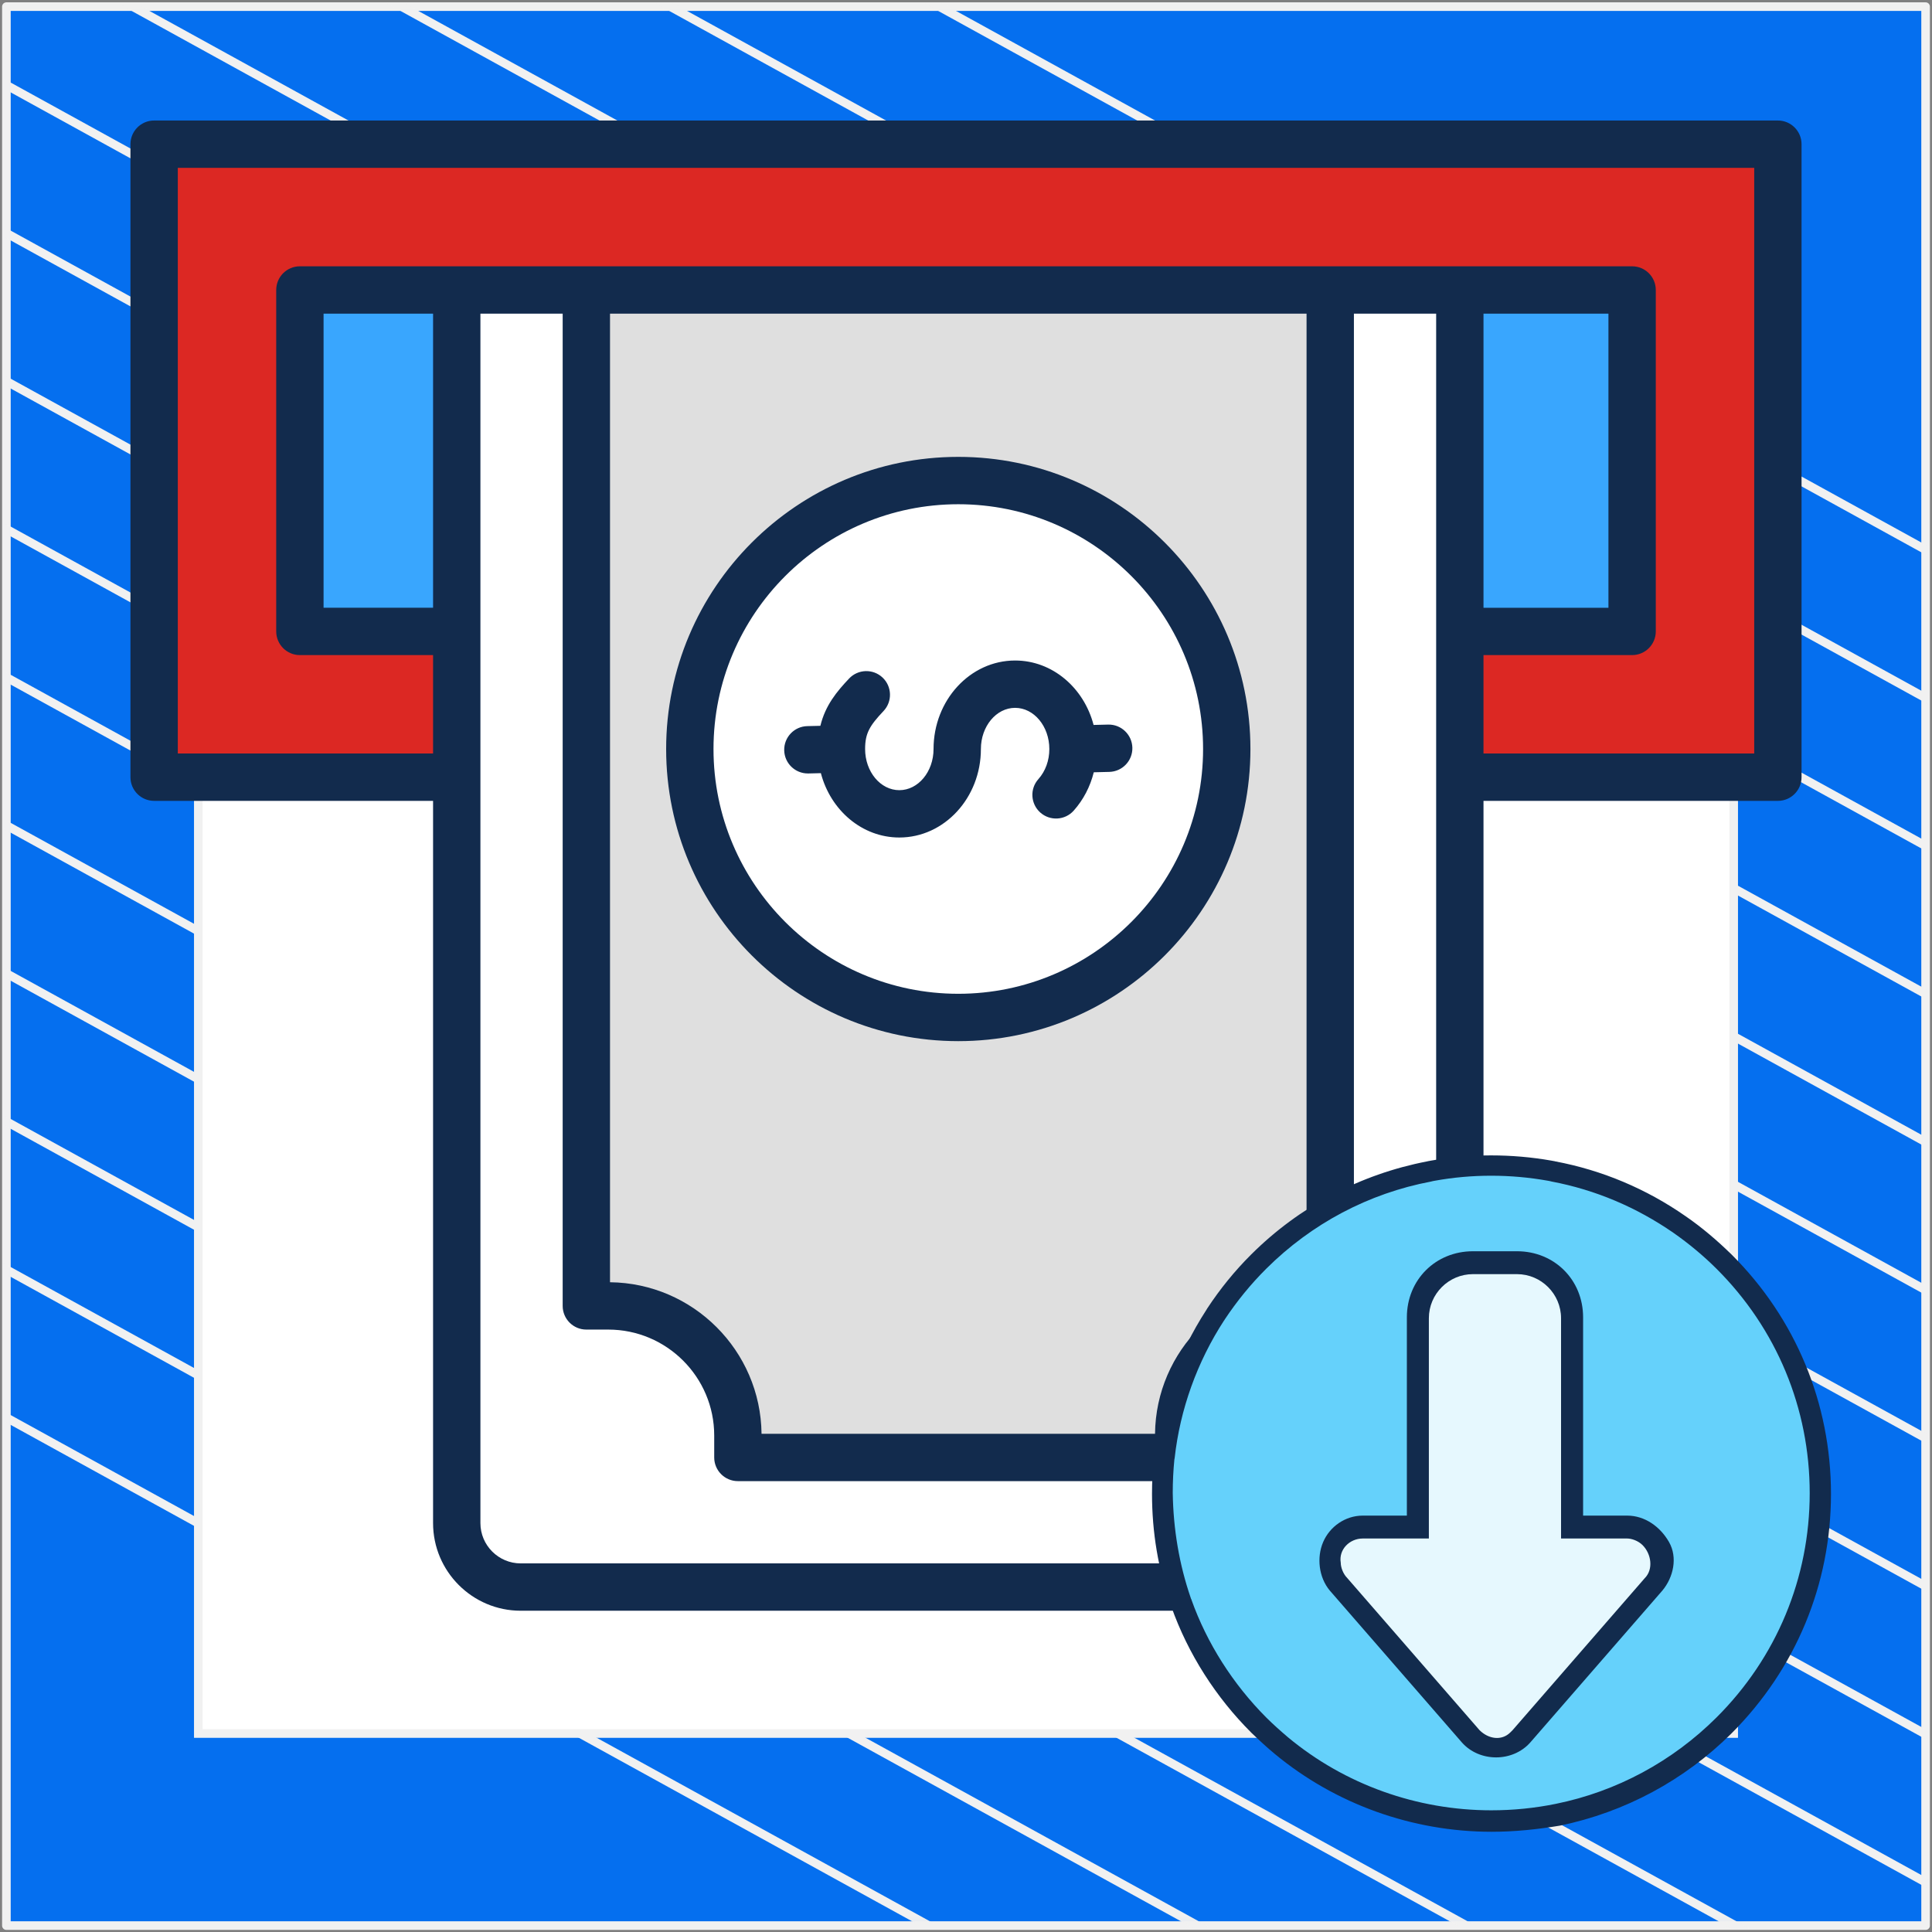 <?xml version="1.0" encoding="UTF-8"?> <svg xmlns="http://www.w3.org/2000/svg" width="302" height="302" viewBox="0 0 302 302" fill="none"><rect x="0" y="0" width="302" height="302" fill="#808080" stroke="none"/><path d="M301 1.038H1V301H301V1.038Z" fill="#056FEF" stroke="#F1F1F1" stroke-width="1.346" stroke-linejoin="round"></path><mask id="mask0_20_2902" style="mask-type:luminance" maskUnits="userSpaceOnUse" x="1" y="1" width="300" height="300"><path d="M301 1H1V300.962H301V1Z" fill="white"></path></mask><g mask="url(#mask0_20_2902)"><path d="M-285.023 64.085L219.795 342.085" stroke="#F1F1F1" stroke-width="1.346" stroke-miterlimit="10"></path><path d="M-263.954 52.544L240.933 330.581" stroke="#F1F1F1" stroke-width="1.346" stroke-miterlimit="10"></path><path d="M-242.819 41.04L261.999 319.04" stroke="#F1F1F1" stroke-width="1.346" stroke-miterlimit="10"></path><path d="M-221.682 29.536L283.136 307.536" stroke="#F1F1F1" stroke-width="1.346" stroke-miterlimit="10"></path><path d="M-200.545 18.032L304.273 296.032" stroke="#F1F1F1" stroke-width="1.346" stroke-miterlimit="10"></path><path d="M-179.41 6.528L325.408 284.528" stroke="#F1F1F1" stroke-width="1.346" stroke-miterlimit="10"></path><path d="M-158.273 -5.014L346.545 273.024" stroke="#F1F1F1" stroke-width="1.346" stroke-miterlimit="10"></path><path d="M-137.205 -16.517L367.613 261.483" stroke="#F1F1F1" stroke-width="1.346" stroke-miterlimit="10"></path><path d="M-116.068 -28.021L388.749 249.979" stroke="#F1F1F1" stroke-width="1.346" stroke-miterlimit="10"></path><path d="M-94.932 -39.525L409.886 238.475" stroke="#F1F1F1" stroke-width="1.346" stroke-miterlimit="10"></path><path d="M-73.796 -51.029L431.023 226.971" stroke="#F1F1F1" stroke-width="1.346" stroke-miterlimit="10"></path><path d="M-52.659 -62.533L452.159 215.467" stroke="#F1F1F1" stroke-width="1.346" stroke-miterlimit="10"></path><path d="M-31.591 -74.075L473.227 203.963" stroke="#F1F1F1" stroke-width="1.346" stroke-miterlimit="10"></path><path d="M-10.454 -85.579L494.364 192.422" stroke="#F1F1F1" stroke-width="1.346" stroke-miterlimit="10"></path></g><path d="M271 31H31V270.975H271V31Z" fill="white" stroke="#F1F1F1" stroke-width="1.346" stroke-miterlimit="10"></path><path fill-rule="evenodd" clip-rule="evenodd" d="M34.664 22.561H267.337C273.16 22.561 277.91 27.31 277.91 33.134V110.934C277.91 116.756 273.161 121.506 267.339 121.507C214.227 121.507 86.942 121.507 34.66 121.507C28.837 121.504 24.091 116.756 24.091 110.934V33.134C24.091 27.31 28.84 22.561 34.664 22.561Z" fill="#DC2823"></path><path fill-rule="evenodd" clip-rule="evenodd" d="M46.877 45.347H255.123V98.72H46.877V45.347Z" fill="#39A6FE"></path><path fill-rule="evenodd" clip-rule="evenodd" d="M229.07 45.347V238.102C229.07 243.586 224.598 248.059 219.114 248.059H82.886C77.403 248.059 72.93 243.586 72.93 238.102V45.347H229.07Z" fill="white"></path><path fill-rule="evenodd" clip-rule="evenodd" d="M208.898 45.347V198.369C208.898 201.494 206.552 204.086 203.444 204.397C193.929 205.352 186.364 212.916 185.41 222.431C185.098 225.54 182.506 227.885 179.381 227.885H122.619C119.495 227.885 116.903 225.54 116.591 222.431C115.637 212.917 108.073 205.352 98.558 204.397C95.449 204.086 93.103 201.494 93.103 198.369V45.347H208.898Z" fill="#DFDFDF"></path><path d="M189.671 133.637C198.51 112.312 188.388 87.858 167.063 79.019C145.737 70.179 121.283 80.301 112.444 101.627C103.604 122.952 113.726 147.406 135.052 156.245C156.378 165.085 180.831 154.963 189.671 133.637Z" fill="white"></path><path fill-rule="evenodd" clip-rule="evenodd" d="M122.584 117.294C122.534 115.246 124.15 113.55 126.194 113.503L128.237 113.456C129.013 110.251 130.795 108.11 132.726 106.065C134.128 104.58 136.47 104.51 137.958 105.911C139.444 107.311 139.512 109.659 138.109 111.145C135.948 113.433 135.229 114.612 135.229 117.083C135.229 120.63 137.628 123.516 140.578 123.516C143.528 123.516 145.927 120.63 145.927 117.083C145.927 109.453 151.648 103.247 158.677 103.247C164.505 103.247 169.428 107.513 170.944 113.319L173.216 113.264C175.255 113.212 176.955 114.829 177.005 116.876C177.054 118.916 175.437 120.612 173.394 120.659L170.973 120.719C170.416 122.955 169.355 125.01 167.837 126.714C166.476 128.237 164.136 128.368 162.611 127.01C161.087 125.644 160.954 123.308 162.316 121.786C163.419 120.549 164.026 118.878 164.026 117.082C164.026 113.535 161.627 110.647 158.676 110.647C155.728 110.647 153.328 113.535 153.328 117.082C153.328 124.709 147.609 130.915 140.577 130.915C134.753 130.915 129.831 126.654 128.314 120.856L126.372 120.903C126.341 120.903 126.311 120.903 126.28 120.903C124.279 120.903 122.632 119.306 122.584 117.294ZM149.794 78.819C128.695 78.819 111.53 95.983 111.53 117.082C111.53 138.179 128.695 155.343 149.794 155.343C170.893 155.343 188.059 138.179 188.059 117.082C188.059 95.983 170.893 78.819 149.794 78.819ZM149.794 162.747C174.974 162.747 195.46 142.262 195.46 117.083C195.46 91.904 174.974 71.416 149.794 71.416C124.614 71.416 104.128 91.904 104.128 117.083C104.128 142.261 124.614 162.747 149.794 162.747ZM274.209 117.784V26.239H27.793V117.784H67.695V102.401H46.878C44.834 102.401 43.177 100.741 43.177 98.699V45.329C43.177 43.282 44.834 41.627 46.878 41.627H255.123C257.167 41.627 258.824 43.282 258.824 45.329V98.7C258.824 100.742 257.167 102.401 255.123 102.401H231.893V117.784H274.209V117.784ZM231.893 49.028H251.423V95.001H231.893V49.028ZM95.355 49.028V200.433C108.35 200.577 118.897 211.122 119.041 224.122H180.547C180.691 211.122 191.237 200.577 204.234 200.433V49.028H95.355ZM224.492 238.082V49.028H211.636V204.134C211.636 206.174 209.979 207.833 207.934 207.833H204.504C195.374 207.833 187.947 215.261 187.947 224.39V227.823C187.947 229.863 186.29 231.522 184.246 231.522H115.342C113.298 231.522 111.642 229.863 111.642 227.823V224.39C111.642 215.261 104.215 207.833 95.085 207.833H91.654C89.611 207.833 87.954 206.174 87.954 204.134V49.028H75.096V238.082C75.096 241.552 77.922 244.381 81.394 244.381H218.194C221.666 244.381 224.492 241.552 224.492 238.082ZM67.695 95H50.579V49.028H67.695V95ZM277.91 18.838H24.091C22.047 18.838 20.391 20.498 20.391 22.538V121.485C20.391 123.529 22.047 125.186 24.091 125.186H67.695V238.081C67.695 245.631 73.84 251.781 81.394 251.781H218.194C225.747 251.781 231.893 245.631 231.893 238.081V125.187H277.91C279.952 125.187 281.609 123.53 281.609 121.485V22.538C281.609 20.498 279.952 18.838 277.91 18.838Z" fill="#122B4D"></path><path d="M285.342 233.469C285.342 262.051 262.27 285.123 233.688 285.123C231.966 285.123 230.589 285.123 228.867 284.778C208.894 283.057 191.676 269.626 184.789 250.687C182.723 245.177 181.69 239.323 181.69 233.469C181.69 204.887 204.762 181.815 233.344 181.815H236.787C264.336 183.881 285.342 206.264 285.342 233.469Z" fill="#65D1FB"></path><path d="M254.35 236.912H247.463V205.92C247.463 200.066 242.986 195.589 237.132 195.589H230.245C224.391 195.589 219.914 200.066 219.914 205.92V236.912H213.027C210.272 236.912 207.861 238.634 206.828 241.045C205.795 243.455 206.139 246.554 207.861 248.621L228.523 272.381C231.278 275.481 236.443 275.481 239.198 272.381L259.86 248.621C261.581 246.554 262.27 243.455 260.893 241.045C259.515 238.634 257.105 236.912 254.35 236.912ZM233.688 267.905L213.027 243.8H223.357C225.424 243.8 226.801 242.422 226.801 240.356V205.92C226.801 203.854 228.178 202.476 230.245 202.476H237.132C239.198 202.476 240.575 203.854 240.575 205.92V240.356C240.575 242.422 241.953 243.8 244.019 243.8H254.35L233.688 267.905Z" fill="#122B4D"></path><path d="M254.346 240.491H244.015V206.055C244.015 202.267 240.915 199.167 237.128 199.167H230.24C226.452 199.167 223.353 202.267 223.353 206.055V240.491H213.022C210.956 240.491 209.234 242.212 209.579 244.278C209.579 244.967 209.923 246 210.612 246.689L231.273 270.45C232.651 271.827 234.717 272.172 236.094 270.794L236.439 270.45L257.1 246.689C258.478 245.312 258.133 242.901 256.756 241.524C256.067 240.835 255.034 240.491 254.346 240.491Z" fill="#E6F8FE"></path><path d="M233.163 286.333C220.786 286.333 208.745 282.013 199.273 274.169C198.052 273.162 196.831 272.029 195.61 270.855C190.053 265.318 185.717 258.522 183.107 251.181C183.107 251.139 183.065 251.097 183.065 251.055L183.023 251.013V250.971C181.044 245.35 180.076 239.478 180.076 233.521C180.076 231.675 180.16 229.83 180.37 227.984C180.37 227.942 180.37 227.858 180.37 227.816V227.732C181.254 219.553 184.117 211.624 188.58 204.745C188.622 204.661 188.664 204.619 188.706 204.535C190.685 201.515 193 198.663 195.568 196.104C203.104 188.595 212.619 183.561 223.059 181.548L223.228 181.506C223.396 181.464 223.564 181.464 223.691 181.422C229.795 180.332 236.321 180.332 242.509 181.422C242.635 181.464 242.804 181.464 242.972 181.506L243.141 181.548C250.466 182.932 257.328 185.827 263.475 190.105C266.043 191.867 268.442 193.923 270.674 196.104C280.693 206.087 286.208 219.385 286.208 233.521C286.208 247.658 280.693 260.913 270.674 270.939C263.306 278.279 254.002 283.271 243.856 285.369C240.362 285.956 236.784 286.333 233.163 286.333ZM186.138 249.797C186.138 249.839 186.18 249.881 186.18 249.923L186.222 249.965V250.007C188.664 256.886 192.748 263.262 197.926 268.464C199.02 269.554 200.199 270.603 201.336 271.568C210.219 278.951 221.502 282.978 233.121 282.978C236.489 282.978 239.899 282.642 243.183 281.971C252.697 280.041 261.412 275.343 268.316 268.464C277.704 259.109 282.883 246.651 282.883 233.395C282.883 220.14 277.704 207.681 268.316 198.327C266.253 196.272 263.98 194.384 261.58 192.706C255.813 188.721 249.413 185.994 242.551 184.694L242.383 184.652C242.257 184.61 242.13 184.61 241.962 184.568C236.11 183.52 230.048 183.52 224.28 184.568C224.112 184.61 223.985 184.61 223.859 184.652L223.691 184.694C213.924 186.54 204.999 191.28 197.926 198.327C195.484 200.76 193.337 203.403 191.443 206.255C191.443 206.297 191.4 206.297 191.4 206.339C191.4 206.339 191.4 206.381 191.358 206.381C187.148 212.841 184.454 220.308 183.612 227.942L183.57 228.152C183.402 229.872 183.317 231.634 183.317 233.353C183.402 239.016 184.328 244.553 186.138 249.797Z" fill="#122B4D"></path></svg> 